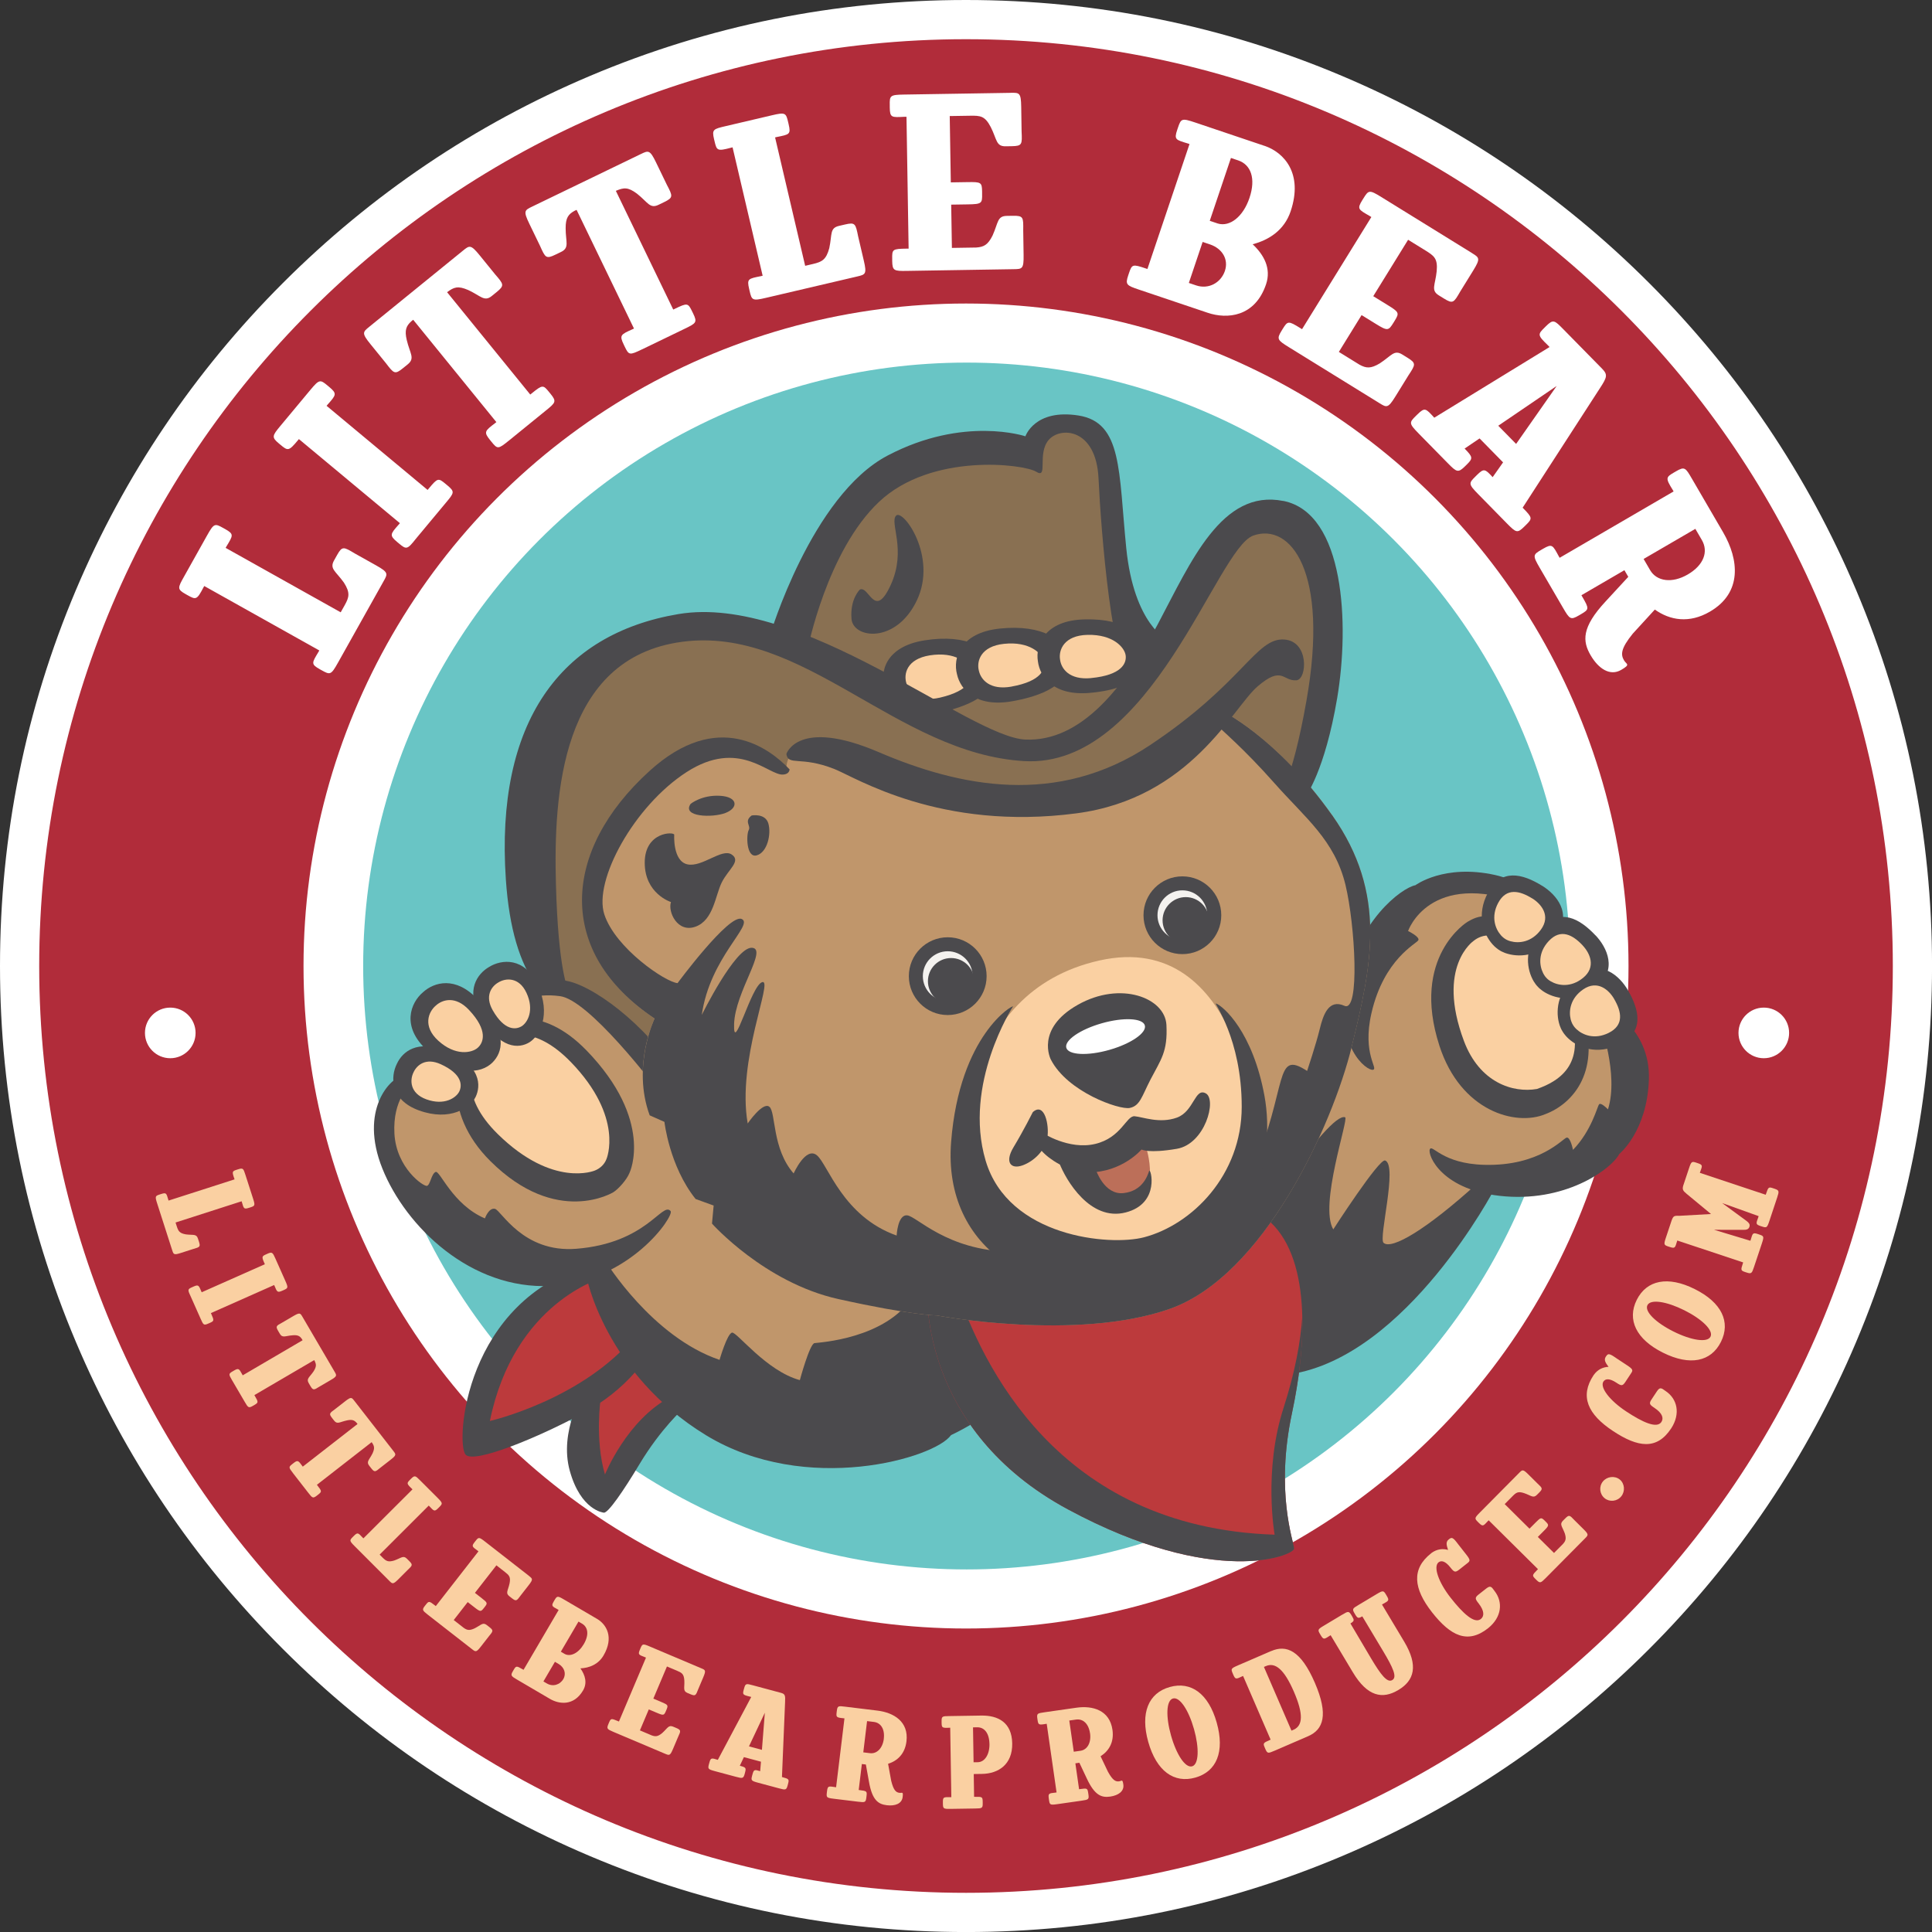 <?xml version="1.0" encoding="UTF-8"?> <svg xmlns="http://www.w3.org/2000/svg" id="Layer_2" viewBox="0 0 607.63 607.63"><rect x="0" y="0" width="607.63" height="607.63" fill="#333333" stroke="none"/><defs><style>.cls-1{fill:#897052;}.cls-2{fill:#4b4a4d;}.cls-3{fill:#fad0a2;}.cls-4{fill:#fff;}.cls-5{fill:#f4f2ef;}.cls-6{fill:#69c5c5;}.cls-7{fill:#bc6f59;}.cls-8{fill:#bc3a3c;}.cls-9{fill:#b12c3a;}.cls-10{fill:#c0966b;}</style></defs><g id="DESIGN_copy"><path class="cls-9" d="M303.82,601.47c-79.51,0-154.25-30.96-210.47-87.18C37.13,458.07,6.16,383.32,6.16,303.82s30.96-154.25,87.18-210.47C149.56,37.13,224.31,6.16,303.82,6.16s154.25,30.96,210.47,87.18c56.22,56.22,87.18,130.97,87.18,210.47s-30.96,154.25-87.18,210.47c-56.22,56.22-130.97,87.18-210.47,87.18Z"></path><path class="cls-4" d="M303.82,12.33c160.98,0,291.49,130.5,291.49,291.49s-130.5,291.49-291.49,291.49S12.33,464.8,12.33,303.82,142.83,12.33,303.82,12.33M303.82,0c-41.01,0-80.8,8.03-118.26,23.88-36.18,15.3-68.67,37.21-96.57,65.11-27.9,27.9-49.8,60.39-65.11,96.57C8.03,223.02,0,262.81,0,303.82s8.03,80.8,23.88,118.26c15.3,36.18,37.21,68.67,65.11,96.57,27.9,27.9,60.39,49.8,96.57,65.11,37.46,15.85,77.25,23.88,118.26,23.88s80.8-8.03,118.26-23.88c36.18-15.3,68.67-37.21,96.57-65.11,27.9-27.9,49.8-60.39,65.11-96.57,15.85-37.46,23.88-77.25,23.88-118.26s-8.03-80.8-23.88-118.26c-15.3-36.18-37.21-68.67-65.11-96.57-27.9-27.9-60.39-49.8-96.57-65.11C384.62,8.03,344.83,0,303.82,0h0Z"></path><circle class="cls-4" cx="303.82" cy="303.82" r="208.36"></circle><path class="cls-3" d="M52.99,377.6l20.78-6.68-.08-.25c-.78-2.21-.67-2.32.86-2.81l.32-.1c1.59-.51,1.67-.26,2.33,1.78l2.38,7.39c.72,2.23.61,2.33-.92,2.83l-.32.1c-1.66.53-1.68.26-2.27-1.8l-.08-.25-20.78,6.68.41,1.27c.47,1.47.89,2.11,2.83,2.46,2.35.3,3.31-.22,3.8,1.31l.31.95c.53,1.66.28,1.74-1.78,2.33l-3.89,1.25c-2.23.72-2.31.46-2.74-.88l-4.73-14.72c-.72-2.23-.61-2.34.92-2.83l.32-.1c1.66-.53,1.67-.26,2.27,1.8l.08.25Z"></path><path class="cls-3" d="M63.41,406.44l19.89-8.83-.11-.25c-.95-2.14-.86-2.26.61-2.91l.31-.14c1.47-.65,1.64-.43,2.51,1.52l3.13,7.04c.95,2.14.86,2.26-.61,2.91l-.3.13c-1.59.71-1.7.46-2.51-1.52l-.11-.24-19.89,8.83.11.25c.95,2.14.92,2.23-.55,2.88l-.3.13c-1.53.68-1.61.5-2.51-1.52l-3.13-7.04c-1.01-2.12-.92-2.23.55-2.88l.31-.14c1.59-.71,1.7-.46,2.51,1.52l.11.25Z"></path><path class="cls-3" d="M73.03,434.18c-1.18-2.02-1.16-2.12.23-2.93l.29-.17c1.5-.88,1.64-.65,2.66,1.24l.13.23,18.83-11.03-.2-.35c-.63-.95-1.26-1.36-2.96-1.21-2.3.18-3.18.93-3.99-.46l-.51-.87c-.88-1.5-.65-1.64,1.24-2.66l3.52-2.06c2.02-1.18,2.16-.95,2.87.26l10.08,17.22c.71,1.21.85,1.44-1.18,2.63l-3.52,2.06c-1.81,1.14-2.05,1.27-2.93-.23l-.51-.87c-.81-1.39.27-1.79,1.56-3.7,1-1.6.84-2.28.19-3.52l-18.83,11.02.14.23c1.18,2.02,1.16,2.11-.23,2.93l-.29.17c-1.44.85-1.58.61-2.66-1.23l-3.92-6.7Z"></path><path class="cls-3" d="M92.17,463.33c-1.44-1.85-1.43-1.94-.16-2.93l.26-.21c1.37-1.07,1.54-.86,2.8.87l.16.21,17.22-13.41-.25-.32c-.75-.86-1.43-1.18-3.1-.81-2.25.48-3.03,1.34-4.01.07l-.62-.79c-1.07-1.37-.86-1.54.88-2.8l3.22-2.51c1.85-1.44,2.01-1.23,2.88-.12l12.25,15.74c.86,1.11,1.03,1.32-.82,2.76l-3.22,2.51c-1.65,1.37-1.86,1.53-2.93.16l-.62-.79c-.99-1.27.04-1.81,1.06-3.87.78-1.72.53-2.37-.28-3.52l-17.22,13.41.16.21c1.44,1.85,1.43,1.94.16,2.93l-.26.21c-1.32,1.03-1.48.82-2.8-.87l-4.77-6.13Z"></path><path class="cls-3" d="M114.29,483.83l15.44-15.42-.19-.19c-1.7-1.61-1.66-1.75-.52-2.89l.24-.24c1.19-1.18,1.37-.99,2.89.52l5.49,5.49c1.65,1.66,1.61,1.8.47,2.94l-.24.24c-1.23,1.23-1.37.99-2.84-.57l-.19-.19-15.44,15.42.95.95c1.09,1.09,1.75,1.47,3.64.9,2.23-.8,2.84-1.7,3.98-.57l.71.71c1.23,1.23,1.04,1.42-.52,2.89l-2.89,2.89c-1.66,1.65-1.85,1.46-2.84.47l-10.93-10.94c-1.65-1.66-1.61-1.8-.47-2.93l.24-.24c1.23-1.23,1.37-.99,2.84.57l.19.19Z"></path><path class="cls-3" d="M166.4,495.67c1.11.87,1.32,1.03-.12,2.88l-2.51,3.22c-1.27,1.73-1.43,1.94-2.8.87l-.79-.62c-1.27-.99-.41-1.76.08-4.02.41-2.06-.13-2.56-1.5-3.63l-2.64-2.06-6.75,8.66,2.16,1.69c1.8,1.4,1.86,1.54.92,2.75l-.21.26c-.99,1.27-1.12,1.33-2.97-.11l-2.17-1.69-4.4,5.65,3.17,2.47c1.05.73,1.78.88,3.36.16,2.11-1.07,2.61-2.04,3.88-1.05l.79.62c1.37,1.07,1.21,1.28-.16,2.93l-2.51,3.22c-1.44,1.85-1.65,1.68-2.76.82l-13.94-10.87c-1.69-1.32-1.86-1.54-.87-2.8l.21-.26c.99-1.27,1.08-1.28,2.93.16l.26.21,13.42-17.22-.26-.21c-1.73-1.27-1.98-1.38-.91-2.75l.21-.26c.99-1.27,1.12-1.33,2.97.11l13.94,10.87Z"></path><path class="cls-3" d="M187.79,509.16c2.95,1.73,5.38,5.79,2.02,11.51-1.66,2.83-4.46,3.9-7.26,4.05,1.48,2.11,2.22,4.56.83,6.93-2.91,4.97-7.53,4.36-10.41,2.67l-10.4-6.1c-1.85-1.09-2.05-1.28-1.24-2.66l.17-.29c.81-1.39.91-1.41,2.93-.23l.23.13,11.04-18.83-.23-.13c-1.88-1.03-2.15-1.1-1.27-2.61l.17-.29c.81-1.39.94-1.47,2.96-.28l10.46,6.13ZM177.17,528.08c.98-1.68.36-3.67-1.54-4.79l-1.1-.64-3.62,6.18,1.1.64c1.85,1.09,4.08.45,5.17-1.4ZM183.6,517.1c1.73-2.95,1.35-5.34-.56-6.46l-1.1-.64-5.55,9.47,1.21.71c1.82.99,4.34-.25,6-3.08Z"></path><path class="cls-3" d="M220.56,524.69c1.29.55,1.54.65.63,2.81l-1.59,3.76c-.77,2-.88,2.25-2.48,1.57l-.93-.39c-1.48-.63-.85-1.6-.96-3.9-.13-2.09-.78-2.44-2.39-3.12l-3.08-1.3-4.28,10.11,2.53,1.07c2.1.89,2.19,1,1.6,2.42l-.13.31c-.63,1.48-.74,1.58-2.9.66l-2.53-1.07-2.79,6.6,3.7,1.57c1.2.43,1.95.39,3.29-.72,1.76-1.58,1.99-2.64,3.47-2.02l.93.39c1.6.68,1.5.93.6,2.87l-1.59,3.76c-.92,2.16-1.16,2.05-2.46,1.51l-16.28-6.89c-1.97-.84-2.19-1-1.57-2.48l.13-.31c.62-1.48.71-1.52,2.87-.6l.31.13,8.51-20.1-.31-.13c-2-.77-2.27-.81-1.59-2.42l.13-.31c.62-1.48.74-1.58,2.9-.66l16.28,6.89Z"></path><path class="cls-3" d="M245.93,558.89c2.26.61,2.31.69,1.89,2.24l-.08.32c-.42,1.55-.63,1.57-2.76.99l-6.53-1.75c-2.26-.61-2.29-.76-1.88-2.31l.09-.32c.42-1.55.63-1.56,2.42-1.01l.25-2.98-5.37-1.44-1.28,2.71c1.94.52,2.03.69,1.63,2.17l-.08.32c-.42,1.55-.69,1.55-2.76.99l-6.6-1.77c-2.26-.61-2.29-.76-1.88-2.3l.09-.32c.45-1.68.69-1.55,2.68-.94l10.51-19.78-.45-.12c-2.28-.54-2.31-.69-1.89-2.24l.09-.32c.43-1.62.69-1.55,2.76-.99l8.79,2.36c1.36.37,1.45.8,1.34,2.99l-.98,23.52ZM235.56,549.25l4.07,1.09.92-11.68-4.99,10.59Z"></path><path class="cls-3" d="M262.96,562.1l2.63-21.66-.26-.03c-2.33-.22-2.38-.36-2.19-1.95l.04-.33c.2-1.66.47-1.63,2.6-1.37l10.17,1.24c5.18.63,9.89,3.49,9.14,9.68-.48,3.92-2.84,6.13-5.78,7.05l.97,5.31c.76,3.13,1.57,3.7,2.63,3.82.8.1,1.21-.53.98,1.33-.26,2.13-2.44,2.87-4.96,2.57-2.66-.32-4.61-1.5-5.64-7.43l-.97-5.38-1.26-.15-.99,8.17.26.03c2.32.28,2.38.36,2.19,1.95l-.04.33c-.2,1.6-.4,1.64-2.6,1.37l-7.64-.93c-2.32-.28-2.37-.42-2.18-2.02l.04-.33c.21-1.73.47-1.63,2.59-1.3l.26.03ZM277.96,546.86c.37-3.06-.94-5.04-3.13-5.3l-2.13-.26-1.19,9.83,2.13.26c2.12.26,3.96-1.54,4.33-4.53Z"></path><path class="cls-3" d="M299.2,565.22l-.35-21.83h-.27c-2.34.11-2.41-.02-2.44-1.63v-.33c-.03-1.67.24-1.68,2.38-1.71l10.11-.16c5.22-.08,9.61,2.12,9.72,8.75.11,6.63-4.33,9.51-9.49,9.6l-2.61.04.11,7.17h.27c2.34-.04,2.41.02,2.44,1.63v.33c.03,1.61-.17,1.68-2.38,1.71l-7.7.12c-2.34.04-2.41-.09-2.44-1.7v-.33c-.03-1.74.24-1.68,2.38-1.65h.27ZM311.19,548.48c-.06-3.41-1.62-5.26-3.83-5.23l-1.34.02.18,10.98,1.34-.02c2.14-.04,3.71-2.41,3.66-5.75Z"></path><path class="cls-3" d="M332.3,563.74l-3.1-21.6-.26.04c-2.31.4-2.4.27-2.63-1.31l-.05-.33c-.24-1.65.03-1.69,2.15-2l10.13-1.45c5.17-.74,10.46.8,11.34,6.96.56,3.91-1.14,6.65-3.74,8.31l2.32,4.87c1.55,2.82,2.48,3.16,3.54,3.01.8-.11,1.03-.82,1.3,1.03.3,2.12-1.61,3.41-4.12,3.77-2.65.38-4.84-.25-7.38-5.7l-2.33-4.94-1.26.18,1.17,8.15.26-.04c2.32-.33,2.39-.27,2.62,1.31l.05.33c.23,1.59.04,1.68-2.15,2l-7.62,1.09c-2.32.33-2.4.21-2.63-1.38l-.05-.33c-.25-1.72.03-1.69,2.16-1.93l.26-.04ZM342.82,545.13c-.44-3.05-2.22-4.62-4.4-4.31l-2.12.3,1.41,9.81,2.12-.3c2.12-.3,3.42-2.52,3-5.5Z"></path><path class="cls-3" d="M382.67,541.79c2.58,9.15-.04,15.39-6.74,17.28-6.71,1.89-12.2-2.06-14.79-11.21-2.56-9.09.04-15.39,6.75-17.28,6.71-1.89,12.22,2.12,14.78,11.21ZM375.52,543.81c-1.69-5.99-4.49-10.22-6.61-9.62-2.13.6-2.3,5.66-.61,11.65,1.69,6,4.5,10.28,6.63,9.68,2.12-.6,2.28-5.72.59-11.72Z"></path><path class="cls-3" d="M399.81,519.27c4.79-2.07,9.31-.23,13.72,9.97,4.38,10.14,2.66,14.75-2.13,16.82l-10.57,4.57c-2.03.88-2.24.89-2.88-.58l-.13-.31c-.64-1.47-.6-1.56,1.55-2.49l.25-.11-8.66-20.03-.25.1c-1.94.91-2.16,1.08-2.85-.52l-.13-.31c-.64-1.48-.63-1.62,1.52-2.56l10.57-4.57ZM397.52,524.27l8.66,20.03.74-.32c2.8-1.28,3.09-4.84.03-11.9-3.11-7.19-5.93-9.33-8.82-8.08l-.61.26Z"></path><path class="cls-3" d="M422.14,507.84c1.84-1.1,2.07-1.24,2.93.2l.17.29c.72,1.21.74,1.51-.52,2.26,1.58,2.64,5.92,10.03,6.58,11.13,2.92,4.88,4.96,7.64,6.57,6.68l.06-.04c1.55-.93.08-4.03-2.84-8.92l-6.64-11.09c-1.26.76-1.52.59-2.24-.61l-.17-.29c-.86-1.44-.63-1.57,1.21-2.67l5.75-3.44c2.01-1.2,2.14-1.12,2.96.25l.17.29c.89,1.49.63,1.58-1.25,2.62l-.23.14,6.98,11.66c4.57,7.64,3.12,12.26-1.82,15.21l-.06.03c-4.94,2.96-9.69,2.06-14.27-5.59l-6.98-11.66-.23.14c-1.8,1.16-2,1.35-2.89-.14l-.17-.29c-.82-1.38-.84-1.53,1.18-2.73l5.74-3.44Z"></path><path class="cls-3" d="M450.16,488.46c1.78-1.31,3.61-1.47,5.27-.99-.49-1.49-.79-2.53.21-3.31l.1-.08c.9-.7,1.26-.56,2.9,1.64l2.52,3.21c1.32,1.68,1.24,2.01.39,2.67l-2.63,2.07c-1.26.99-1.61.76-2.73-.66-1.65-2.11-2.92-2.3-3.76-1.64l-.05.04c-1.61,1.43.06,6.25,3.86,11.1,3.8,4.84,7.4,8.24,9.44,6.72l.05-.04c1.11-.87,1.16-2.53-.69-4.9-1.12-1.42-1.26-1.82,0-2.81l2.37-1.86c1.37-1.08,1.69-.56,2.63.75,2.73,3.48,2.29,8.24-1.98,11.68l-.1.08c-6.37,5-11.73,2.4-17.56-5.03-5.87-7.48-6.55-13.66-.29-18.58l.05-.04Z"></path><path class="cls-3" d="M477.8,463.22c.99-1,1.18-1.19,2.84.46l2.9,2.88c1.57,1.46,1.76,1.65.53,2.89l-.71.71c-1.13,1.14-1.8.2-3.98-.55-1.99-.66-2.56-.18-3.78,1.06l-2.36,2.38,7.8,7.73,1.94-1.95c1.6-1.61,1.74-1.66,2.84-.58l.24.24c1.14,1.13,1.19,1.27-.46,2.94l-1.94,1.95,5.09,5.04,2.83-2.85c.85-.95,1.08-1.66.56-3.31-.82-2.22-1.72-2.83-.59-3.98l.71-.71c1.23-1.24,1.42-1.05,2.89.51l2.9,2.88c1.67,1.65,1.48,1.84.49,2.84l-12.45,12.56c-1.51,1.52-1.75,1.66-2.89.53l-.24-.24c-1.14-1.13-1.14-1.23.51-2.89l.24-.24-15.51-15.37-.24.24c-1.46,1.57-1.6,1.8-2.84.58l-.24-.24c-1.14-1.13-1.19-1.27.46-2.94l12.45-12.56Z"></path><path class="cls-3" d="M509.9,470.61c-1.3,1.61-3.66,1.86-5.22.6-1.61-1.3-1.86-3.66-.56-5.27,1.26-1.56,3.7-1.92,5.32-.61,1.56,1.27,1.73,3.72.46,5.28Z"></path><path class="cls-3" d="M501.21,432.48c1.27-1.8,2.96-2.53,4.69-2.6-.93-1.26-1.55-2.15-.85-3.21l.08-.11c.63-.95,1.02-.93,3.27.64l3.41,2.25c1.78,1.18,1.8,1.52,1.21,2.41l-1.84,2.79c-.89,1.34-1.3,1.23-2.8.23-2.23-1.47-3.49-1.27-4.09-.37l-.04.06c-1.07,1.86,2.03,5.91,7.16,9.31,5.14,3.4,9.62,5.48,11.08,3.39l.04-.06c.77-1.17.31-2.77-2.21-4.43-1.51-1-1.77-1.33-.88-2.67l1.66-2.51c.96-1.45,1.43-1.07,2.73-.12,3.68,2.44,4.78,7.09,1.81,11.71l-.08.11c-4.47,6.76-10.38,5.98-18.25.77-7.93-5.24-10.53-10.9-6.13-17.54l.04-.06Z"></path><path class="cls-3" d="M533,405.42c8.51,4.24,11.36,10.38,8.25,16.61-3.11,6.23-9.72,7.64-18.23,3.4-8.45-4.21-11.36-10.38-8.25-16.61,3.11-6.23,9.78-7.62,18.23-3.4ZM529.69,412.07c-5.57-2.78-10.57-3.55-11.56-1.58-.98,1.98,2.64,5.51,8.22,8.29,5.57,2.78,10.63,3.58,11.62,1.61.99-1.98-2.7-5.54-8.27-8.32Z"></path><path class="cls-3" d="M553.1,382.48l-11.48-4.11,7.43,5.44c1.25.91,1.38,1.38,1.12,2.14-.27.61-.72.89-2.12.85l-8.96-.02,11.42,3.45.11-.32c.61-2.06.63-2.33,2.29-1.78l.32.11c1.53.51,1.63.61.89,2.84l-2.46,7.37c-.68,2.03-.82,2.27-2.35,1.76l-.32-.1c-1.52-.51-1.57-.59-.83-2.82l.08-.25-20.72-6.89-.08.25c-.61,2.05-.63,2.33-2.29,1.78l-.32-.1c-1.53-.51-1.63-.61-.89-2.84l1.8-5.4c.53-1.38.72-1.53,2.39-1.46l10-.56-7.69-6.37c-1.16-.95-1.38-1.38-1.06-2.54l1.82-5.46c.74-2.22.89-2.25,2.42-1.74l.32.11c1.65.55,1.5.78.76,2.8l-.08.25,20.72,6.89.08-.25c.74-2.22.82-2.27,2.35-1.76l.32.11c1.52.51,1.5.78.83,2.81l-2.43,7.31c-.74,2.22-.89,2.24-2.41,1.74l-.32-.1c-1.65-.55-1.5-.78-.76-2.8l.1-.32Z"></path><path class="cls-4" d="M100.43,204.58l-36.19-20.27-.25.44c-2.07,3.95-2.35,3.93-5.01,2.44l-.55-.31c-2.78-1.55-2.53-2-.54-5.55l7.21-12.88c2.18-3.89,2.46-3.87,5.12-2.38l.56.31c2.89,1.62,2.53,2,.43,5.49l-.25.44,36.19,20.27,1.25-2.22c1.43-2.55,1.78-3.96-.24-7.13-2.62-3.65-4.58-4.32-3.09-6.98l.93-1.66c1.61-2.89,2.06-2.64,5.55-.54l6.77,3.79c3.88,2.18,3.64,2.62,2.33,4.95l-14.36,25.64c-2.18,3.89-2.46,3.87-5.12,2.38l-.56-.31c-2.89-1.62-2.53-2-.43-5.49l.25-.44Z"></path><path class="cls-4" d="M125.79,164.56l-31.78-26.46-.33.39c-2.85,3.42-3.13,3.36-5.47,1.4l-.49-.41c-2.35-1.95-2.12-2.43.49-5.56l9.36-11.24c2.85-3.42,3.13-3.36,5.47-1.4l.49.41c2.54,2.12,2.21,2.51-.49,5.55l-.33.39,31.78,26.46.32-.39c2.85-3.42,3.03-3.44,5.37-1.48l.49.41c2.45,2.04,2.2,2.33-.49,5.55l-9.36,11.24c-2.75,3.5-3.03,3.44-5.38,1.48l-.49-.41c-2.54-2.12-2.22-2.51.49-5.55l.33-.39Z"></path><path class="cls-4" d="M160.12,138.51c-3.46,2.81-3.64,2.79-5.56.42l-.4-.49c-2.09-2.57-1.69-2.89,1.55-5.36l.4-.32-26.16-32.19-.59.48c-1.6,1.46-2.18,2.76-1.43,5.91,1.01,4.26,2.67,5.7.3,7.63l-1.48,1.2c-2.57,2.09-2.89,1.69-5.36-1.55l-4.89-6.02c-2.81-3.46-2.41-3.78-.34-5.46l29.42-23.91c2.08-1.69,2.47-2.01,5.28,1.45l4.89,6.02c2.67,3.08,2.99,3.47.42,5.56l-1.48,1.2c-2.37,1.93-3.44,0-7.41-1.85-3.29-1.43-4.52-.92-6.67.67l26.16,32.19.4-.32c3.46-2.81,3.64-2.79,5.56-.42l.4.49c2.01,2.47,1.61,2.79-1.55,5.36l-11.45,9.31Z"></path><path class="cls-4" d="M201.97,109.85c-4.01,1.94-4.18,1.88-5.51-.87l-.27-.57c-1.44-2.98-.98-3.2,2.74-4.86l.46-.22-18.05-37.33-.69.33c-1.89,1.06-2.76,2.18-2.75,5.43,0,4.38,1.28,6.16-1.47,7.49l-1.72.83c-2.98,1.44-3.2.98-4.86-2.74l-3.38-6.99c-1.94-4.01-1.48-4.23.93-5.39l34.13-16.5c2.4-1.16,2.86-1.38,4.8,2.62l3.38,6.99c1.89,3.61,2.11,4.07-.87,5.51l-1.72.83c-2.75,1.33-3.35-.78-6.78-3.5-2.87-2.14-4.18-1.93-6.65-.89l18.05,37.34.46-.22c4.01-1.94,4.18-1.88,5.51.87l.28.57c1.39,2.86.93,3.08-2.74,4.86l-13.28,6.42Z"></path><path class="cls-4" d="M239.86,86.72l-9.46-40.38-.49.12c-4.31,1.14-4.49.92-5.18-2.05l-.15-.62c-.73-3.1-.23-3.21,3.73-4.14l14.37-3.37c4.33-1.02,4.51-.8,5.21,2.18l.14.62c.76,3.22.23,3.21-3.76,4.02l-.5.12,9.46,40.38,2.48-.58c2.85-.67,4.13-1.36,5.11-4.99.93-4.4.09-6.29,3.07-6.99l1.86-.43c3.22-.76,3.34-.26,4.14,3.73l1.77,7.56c1.02,4.33.52,4.45-2.08,5.06l-28.62,6.7c-4.33,1.02-4.52.8-5.21-2.18l-.14-.62c-.76-3.22-.23-3.21,3.76-4.02l.49-.12Z"></path><path class="cls-4" d="M317.93,29.19c2.67-.04,3.18-.05,3.25,4.4l.12,7.76c.19,4.07.2,4.58-3.11,4.63l-1.91.03c-3.05.05-2.7-2.12-4.67-6.03-1.84-3.53-3.24-3.64-6.55-3.58l-6.36.1.34,20.86,5.21-.08c4.33-.07,4.58.05,4.63,2.98v.64c.06,3.05-.06,3.31-4.51,3.38l-5.21.08.22,13.61,7.63-.12c2.42-.17,3.68-.82,5.16-3.77,1.84-4.1,1.43-6.13,4.48-6.18l1.91-.03c3.31-.05,3.31.45,3.25,4.53l.12,7.76c.07,4.45-.44,4.46-3.11,4.5l-33.58.54c-4.07.07-4.58-.05-4.63-3.11v-.64c-.06-3.05.07-3.18,4.52-3.25h.64s-.67-41.47-.67-41.47h-.63c-4.07.2-4.58.34-4.63-2.97v-.64c-.06-3.05.07-3.31,4.51-3.38l33.58-.54Z"></path><path class="cls-4" d="M397.69,45.86c6.15,2.07,12.24,8.69,8.22,20.62-1.99,5.91-6.79,8.99-11.94,10.34,3.57,3.35,5.89,7.62,4.22,12.57-3.49,10.37-12.31,11.02-18.33,8.99l-21.7-7.31c-3.86-1.3-4.3-1.58-3.32-4.48l.2-.6c.97-2.89,1.14-2.97,5.35-1.55l.48.16,13.24-39.3-.48-.16c-3.9-1.18-4.42-1.22-3.37-4.35l.2-.6c.98-2.89,1.18-3.09,5.4-1.67l21.82,7.35ZM385.25,85.16c1.18-3.5-.74-6.96-4.72-8.3l-2.29-.77-4.34,12.9,2.29.77c3.86,1.3,7.76-.74,9.07-4.6ZM392.97,62.25c2.07-6.15.43-10.46-3.54-11.8l-2.29-.77-6.66,19.77,2.53.85c3.78,1.14,7.97-2.15,9.96-8.05Z"></path><path class="cls-4" d="M462.98,79.62c2.27,1.4,2.7,1.67.36,5.46l-4.08,6.6c-2.03,3.53-2.3,3.96-5.11,2.22l-1.62-1c-2.6-1.6-1.13-3.24-.68-7.6.36-3.97-.76-4.81-3.58-6.55l-5.41-3.34-10.96,17.74,4.44,2.74c3.68,2.27,3.83,2.52,2.29,5l-.33.54c-1.61,2.6-1.85,2.75-5.63.41l-4.44-2.74-7.15,11.58,6.49,4.01c2.12,1.16,3.54,1.29,6.37-.4,3.76-2.46,4.51-4.39,7.1-2.79l1.62,1c2.81,1.74,2.54,2.17.3,5.57l-4.08,6.6c-2.34,3.79-2.77,3.52-5.04,2.12l-28.56-17.65c-3.46-2.14-3.83-2.52-2.22-5.11l.33-.54c1.61-2.6,1.78-2.64,5.57-.3l.54.34,21.8-35.27-.54-.34c-3.53-2.03-4.03-2.19-2.29-5l.34-.54c1.61-2.6,1.85-2.75,5.63-.41l28.56,17.65Z"></path><path class="cls-4" d="M478.9,159.69c3.12,3.18,3.12,3.36.94,5.5l-.45.44c-2.18,2.14-2.54,1.95-5.48-1.04l-9-9.17c-3.12-3.18-3.02-3.45-.85-5.58l.45-.45c2.18-2.14,2.54-1.95,4.94.68l3.28-4.65-7.39-7.53-4.71,3.19c2.67,2.72,2.67,3.08.58,5.13l-.45.44c-2.18,2.14-2.63,1.87-5.48-1.04l-9.09-9.26c-3.12-3.18-3.02-3.45-.85-5.58l.45-.44c2.36-2.32,2.63-1.87,5.3,1.04l36.27-22.23-.62-.63c-3.21-3.09-3.12-3.36-.94-5.5l.45-.45c2.27-2.23,2.63-1.86,5.48,1.04l12.12,12.34c1.87,1.91,1.59,2.71-.69,6.2l-24.28,37.54ZM471.22,133.9l5.61,5.72,12.76-18.23-18.38,12.51Z"></path><path class="cls-4" d="M490.52,175.43l35.84-20.87-.25-.44c-2.35-3.78-2.2-4.02.44-5.56l.55-.32c2.75-1.6,3-1.16,5.05,2.36l9.79,16.82c4.99,8.58,6.06,19-4.17,24.95-6.48,3.78-12.54,2.74-17.31-.66l-6.93,7.57c-3.86,4.75-3.8,6.63-2.77,8.39.77,1.32,2.19,1.23-.89,3.02-3.52,2.05-7.15-.4-9.59-4.58-2.56-4.4-3-8.7,4.79-17.06l7.04-7.63-1.22-2.09-13.52,7.87.25.44c2.24,3.85,2.19,4.02-.44,5.56l-.55.32c-2.64,1.54-2.94,1.27-5.05-2.36l-7.36-12.64c-2.24-3.85-2.08-4.08.56-5.62l.55-.32c2.86-1.66,3-1.16,4.94,2.42l.25.44ZM530.81,180.68c5.06-2.95,6.55-7.2,4.44-10.83l-2.05-3.52-16.27,9.47,2.05,3.52c2.05,3.52,6.88,4.24,11.83,1.36Z"></path><circle class="cls-4" cx="554.73" cy="324.86" r="7.96"></circle><circle class="cls-4" cx="53.55" cy="324.86" r="7.96"></circle><circle class="cls-6" cx="304" cy="303.82" r="189.78"></circle><path class="cls-1" d="M244.77,213.38c.13-.54,8.43-34,20.88-50.59,12.45-16.6,40.96-28.78,57.82-20.34,0,0,3.08-11.38,14.72-8.97,11.64,2.41,11.24,16.06,12.45,36.94,1.2,20.88,15.39,46.98,15.39,46.98,0,0-10.84,27.44-41.89,27.17-31.05-.27-79.37-31.19-79.37-31.19Z"></path><path class="cls-2" d="M253.99,204.28s6.05-30.99,22.51-46.48c16.46-15.49,45.51-11.86,49.39-9.44,3.87,2.42.24-5.57,3.87-9.93,3.63-4.36,15.01-3.87,15.74,12.1.73,15.98,4.36,62.22,10.89,63.19l10.89-12.35s-10.65-4.84-13.07-29.05c-2.42-24.21-1.21-39.46-15.01-41.64-13.8-2.18-16.7,6.54-16.7,6.54,0,0-19.37-6.54-43.33,6.05-23.97,12.59-37.04,56.65-37.04,56.65l11.86,4.36Z"></path><path class="cls-1" d="M173.76,319.45s-14.16-30.41-4.19-81.8c9.96-51.39,59.79-45.77,84.43-33.37,24.64,12.4,61.87,37.57,79.69,30.23,17.83-7.34,33.03-35.13,46.67-55.06,13.63-19.93,30.94-25.17,36.18,0,5.24,25.17-7.87,78.13-18.35,86-10.49,7.87-192.44,115.88-224.43,54.01Z"></path><path class="cls-8" d="M190.49,396.71s-39.89,13.06-40.98,54.96c0,0,37.09-3.91,62.45-39.12,0,0-4.54-19.79-21.47-15.84Z"></path><path class="cls-8" d="M201.98,414.87s-18.95,9.84-17.85,34.25c1.09,24.41,6.19,21.5,10.2,16.03,4.01-5.47,11.66-22.59,25.51-29.15,13.85-6.56-10.93-23.32-17.85-21.13Z"></path><path class="cls-2" d="M189.36,401.94s-27.67,7.61-35.29,44.97c0,0,29.29-6.69,45.89-26.98,16.6-20.29,12.91-20.76,12.91-20.76,0,0,6.46-1.61-.92,13.38-7.38,14.99-15.22,24.68-28.83,32.06-13.61,7.38-33.96,15.82-36.67,12.91-3.23-3.46-.46-48.89,39.9-59.96,0,0,5.3-.46,3,4.38Z"></path><path class="cls-2" d="M188.89,439.99s-1.84,12.91,1.38,23.75c0,0,6.92-17.3,20.76-24.45l3.92,3.69s-7.08,6.27-13.84,17.53c-4.84,8.07-10.03,15.75-11.3,15.22,0,0-7.15-.69-10.61-13.15-3.46-12.45,4.38-24.91,4.38-24.91,0,0,6-5.3,5.3,2.31Z"></path><path class="cls-10" d="M213.06,343.71s-23.88-29.37-32.23-32.47c-8.36-3.1-30.08,1.91-40.59,13.37-10.51,11.46-26.74,21.01-16.47,42.02,10.27,21.01,34.63,39.38,61.01,30.08,0,0,15.87,49.43,66.73,50.87,50.86,1.43,63.99-26.26,62.8-34.62-1.19-8.36-63.27-34.62-101.24-69.24Z"></path><path class="cls-2" d="M190.49,396.71s14.5,23.73,35.81,30.98c0,0,2.42-8.35,3.95-8.57s10.77,12.08,21.31,14.94c0,0,3.08-11.42,4.61-11.64,1.54-.22,22.41-1.32,30.98-14.72,8.57-13.4,27.68,33.39,27.68,33.39,0,0-25.49,24.83-65.25,14.94-39.77-9.89-60.2-44.6-64.81-59.32h5.71Z"></path><path class="cls-2" d="M187.79,399.2s30.2,67.36,109.39,45.4c0,0,6.76-.42,1.9,6.76-4.86,7.18-45.61,19.22-77.08,0-31.46-19.22-37.8-49.84-37.59-50.47s3.38-1.69,3.38-1.69Z"></path><path class="cls-2" d="M184.45,330.36c-13.95-14.42-27.42-10.99-34.34-4.66-7.62,6.47-11.34,24.06,4.08,39.44,20.92,20.85,38.74,9.81,38.74,9.81,1.43-.9,4.2-3.83,5.1-6.18,0,0,7.77-16.35-13.57-38.41Z"></path><path class="cls-3" d="M179.5,333.99c-11.07-11.44-20.67-9.81-26.16-4.79-6.05,5.13-9.09,15.4,3.24,27.5,17.38,17.06,30.49,11.45,30.49,11.45,1.43-.56,2.95-1.73,3.66-3.59,0,0,5.71-13.08-11.23-30.58Z"></path><path class="cls-2" d="M150.27,314.34c-6.97-7.45-13.72-5.48-17.25-2.26-3.88,3.29-6.9,10.76,1.28,18.22,8.89,8.11,16.88,7.66,20.66,3.79,2.85-2.92,5.34-9.03-4.7-19.75Z"></path><path class="cls-2" d="M129.02,341.33s-5.57,4.37-4.97,15.21c.6,10.84,9.19,16.72,10.24,16.42,1.05-.3,1.36-3.77,2.71-4.37,1.36-.6,5.27,10.24,15.51,14.61,0,0,1.2-3.46,3.16-3.01,1.96.45,8.76,13.89,25.58,12.56,22.19-1.76,27.02-14.94,29.66-11.86,1.24,1.45-12.77,22.35-37.77,23.55-25,1.2-45.49-18.53-52.87-36.9-7.38-18.38,2.41-28.77,6.78-29.37,4.37-.6,1.96,3.16,1.96,3.16Z"></path><path class="cls-2" d="M164.45,315.27s3.01-3.16,11.75-1.96c8.74,1.2,28.47,26.06,36,36.75,7.53,10.69,3.31,22.89,6.48,22.74,3.16-.15,4.22-15.82-4.07-31.78-8.28-15.97-26.21-30.12-35.7-32.38-9.49-2.26-16.42,3.92-16.42,3.92l1.96,2.71Z"></path><path class="cls-2" d="M150.88,319.2c-4.41-7.71-.82-12.91,2.94-15.08,3.91-2.45,11.17-3.16,15.25,5.58,4.44,9.49.57,16.21-2.59,18.13-3.17,1.92-9.24,2.48-15.59-8.62Z"></path><path class="cls-3" d="M154.98,317.77c-2.56-4.48-.47-7.5,1.72-8.76,2.28-1.43,6.5-1.84,8.87,3.23,2.57,5.51.32,9.41-1.52,10.53-1.84,1.12-5.38,1.44-9.07-5Z"></path><path class="cls-2" d="M139.6,330.27c-8.32-3.12-12.93.34-14.76,4.27-2.09,4.12-2.15,11.4,6.91,14.69,9.85,3.57,16.19-.88,17.82-4.2,1.63-3.33,2.16-10.21-9.98-14.76Z"></path><path class="cls-3" d="M138.65,334.72c-4.69-2.15-7.51.2-8.57,2.49-1.22,2.4-1.25,6.63,4.01,8.54,5.72,2.07,9.4-.52,10.35-2.45.95-1.94.96-5.49-5.79-8.58Z"></path><path class="cls-3" d="M147.51,317.64c-4.23-4.51-8.32-3.32-10.45-1.37-2.35,1.99-4.18,6.52.78,11.04,5.39,4.91,10.53,3.87,12.38,2.25,1.86-1.63,3.37-5.43-2.71-11.92Z"></path><path class="cls-10" d="M405.7,426.6s37.98-14.84,62.37-54.58c0,0,23.64,8.3,38.23-12.57,14.59-20.87-1.26-48.79-12.32-62.62-11.07-13.83-21.88-22.89-42.25-17.1-20.37,5.78-27.41,23.64-25.65,43.76,0,0-44.01,54.58-42.25,62.12,1.76,7.54,21.88,40.99,21.88,40.99Z"></path><path class="cls-2" d="M470.11,373.77s-27.6,52.85-64.31,58.43c0,0-17.39-33.18-15.89-37.71,1.5-4.53,28.12-45.1,33.15-43.09,1.19.48-8.27,27.71-3.73,35.25,0,0,14.42-22.38,16.31-21.67,4.02,1.51-2.13,24.44-.5,25.9,2.51,2.26,13.33-4.02,29.7-18.88,0,0,7.04-2.78,5.28,1.75Z"></path><path class="cls-2" d="M503.15,321.57s6.07,16.2,2.57,27.34c0,0-2.22-2.35-2.81-1.57s-2.34,8.24-8.19,14.3c0,0-.8-4.05-1.98-3.86-1.17.2-8.36,9.04-25.93,8.57-13.38-.36-16.34-6.63-17.12-4.88-.78,1.76,3.73,13.27,23.84,14.81,20.12,1.54,33.77-9.22,35.72-13.32,0,0,8.78-7.04,9.34-23.45.57-16.4-13.89-23.61-14.09-22.44s-1.36,4.49-1.36,4.49Z"></path><path class="cls-2" d="M484.29,284.03c-2.87-3.72-7.37-7.36-14.09-8.84-16.03-3.54-25.03,3.21-25.03,3.21-4.46.87-18.28,11.41-21.79,31.28-3.52,19.87,6.51,27.1,8.41,26.78,1.9-.32-3.44-4.75-.46-17.79,3.92-17.14,14.27-21.9,14.76-22.98.48-1.09-3.24-2.87-3.24-2.87,0,0,6.66-19.45,36.27-8.56l5.18-.22Z"></path><path class="cls-2" d="M497.43,317.69c6.53,18.97-2.63,29.42-11.42,32.72-9.22,3.86-26.59-.8-33.3-21.51-9.1-28.1,8.82-38.97,8.82-38.97,1.45-.87,3.62-1.99,6.12-1.72,0,0,19.8.46,29.78,29.48Z"></path><path class="cls-3" d="M493.39,318.64c5.73,15.39-2.29,21.17-10.01,23.85-7.54,1.31-18.04-1.97-22.96-15.09-8.81-23.5,3.06-31.5,3.06-31.5,1.27-1.04,3.18-1.88,5.37-1.67,0,0,15.76.86,24.52,24.41Z"></path><path class="cls-2" d="M501.82,294.21c-5.09-5.42-11.13-8.69-17.08-2.31-5.37,5.75-4.7,12.18-2.78,16,.03.06.06.11.09.17.11.21.22.41.33.6.04.06.08.12.12.18.13.21.27.41.41.6,0,0,0,.01.01.02.11.15.22.3.33.43.05.05.1.11.15.16.07.08.15.16.22.24.07.08.14.16.22.23.05.05.1.11.15.16.12.12.27.24.41.36,0,0,.01,0,.02.01.18.15.37.3.57.45.06.04.12.09.17.13.18.13.38.25.58.38.05.03.1.07.16.1,3.68,2.18,10.04,3.31,16.16-1.64,6.79-5.48,3.32-12.51-.21-16.27Z"></path><path class="cls-2" d="M485.06,278.62c-6.31-3.93-12.99-5.53-17.1,2.16-3.71,6.94-1.41,12.98,1.42,16.18.04.05.08.09.13.14.16.17.32.34.48.5.05.05.11.1.16.15.18.17.36.33.55.47,0,0,.01,0,.02.01.14.11.29.23.43.33.06.04.12.08.18.12.09.06.18.12.27.17.09.06.18.11.27.17.06.04.12.08.18.11.15.09.32.16.49.24,0,0,.01,0,.02,0,.21.1.43.2.66.29.07.03.13.05.2.08.21.08.43.15.66.21.06.02.12.04.18.05,4.11,1.16,10.55.62,15.19-5.73,5.15-7.05-.01-12.94-4.39-15.67Z"></path><path class="cls-3" d="M481.9,282.57c-3.94-2.46-8.12-3.45-10.71,1.4-2.34,4.37-.91,8.16.85,10.16.03.03.05.06.08.09.1.11.2.21.3.31.03.03.07.06.1.09.11.11.23.21.34.3,0,0,0,0,.01,0,.09.07.18.15.27.21.04.03.08.05.11.07.06.04.11.07.17.11.06.04.11.07.17.11.04.02.08.05.12.07.09.05.2.1.3.15,0,0,0,0,.01,0,.13.06.27.12.42.18.04.02.08.03.13.05.13.05.27.09.41.13.04.01.07.02.11.03,2.57.72,6.6.36,9.53-3.64,3.24-4.44.03-8.13-2.71-9.84Z"></path><path class="cls-2" d="M512,311.45c3.73,6.43,5.11,13.16-2.71,17.02-7.05,3.49-13.01.99-16.12-1.94-.05-.04-.09-.09-.13-.13-.17-.16-.33-.33-.48-.49-.05-.05-.1-.11-.14-.17-.16-.19-.32-.37-.46-.56,0,0,0-.01-.01-.02-.11-.15-.22-.3-.32-.44-.04-.06-.07-.13-.11-.19-.06-.09-.11-.18-.17-.28-.05-.09-.11-.18-.16-.28-.03-.06-.08-.13-.11-.19-.08-.15-.15-.32-.23-.49,0,0,0-.01,0-.02-.09-.21-.18-.44-.27-.67-.02-.07-.05-.14-.07-.2-.07-.21-.13-.44-.19-.66-.02-.06-.03-.12-.05-.18-1.03-4.15-.28-10.56,6.22-15,7.21-4.92,12.93.42,15.52,4.89Z"></path><path class="cls-3" d="M507.67,314.2c2.33,4.02,3.18,8.22-1.74,10.66-4.44,2.2-8.18.65-10.13-1.18-.03-.03-.06-.05-.08-.08-.11-.1-.21-.2-.3-.31-.03-.03-.06-.07-.09-.1-.1-.12-.2-.23-.29-.35,0,0,0,0,0-.01-.07-.09-.14-.18-.2-.28-.02-.04-.05-.08-.07-.12-.04-.06-.07-.12-.1-.17-.03-.06-.07-.11-.1-.17-.02-.04-.05-.08-.07-.12-.05-.1-.1-.2-.14-.31,0,0,0,0,0-.01-.06-.13-.11-.27-.17-.42-.02-.04-.03-.08-.05-.13-.04-.13-.08-.27-.12-.41,0-.04-.02-.07-.03-.11-.64-2.59-.15-6.61,3.94-9.41,4.54-3.1,8.13.23,9.74,3.02Z"></path><path class="cls-3" d="M497.8,297.37c-3.18-3.39-6.96-5.42-10.71-1.4-3.39,3.62-2.98,7.65-1.79,10.04.02.04.04.07.05.1.07.13.14.26.21.38.02.04.05.08.07.12.08.13.17.26.25.37,0,0,0,0,0,.01.07.09.14.19.21.27.03.03.06.07.09.1.04.05.09.1.14.15.05.05.09.1.14.15.03.03.06.07.09.1.08.08.17.15.25.23,0,0,0,0,0,0,.11.09.23.19.36.28.04.03.07.05.11.08.11.08.24.16.36.23.03.02.06.04.1.06,2.3,1.36,6.29,2.05,10.14-1.07,4.27-3.46,2.12-7.85-.09-10.2Z"></path><path class="cls-8" d="M291.67,406.85s-2.28,42.83,44.21,67.86c46.4,24.98,71.31,14.42,71.13,12.32-.2-2.38-5.96-17.88-.68-42.59,5.28-24.71,5.49-51.95-9.29-62.09,0,0-20.06,14.36-43.71,17.53-23.65,3.17-61.66,6.97-61.66,6.97Z"></path><path class="cls-2" d="M335.89,474.71c46.4,24.98,71.31,14.42,71.13,12.32-.2-2.38-5.96-17.88-.68-42.59,2.18-10.19,3.49-20.81,3.25-30.48-.53,8.01-2.27,17.58-5.94,28.96-6.34,19.66-2.77,39.75-2.77,39.75-68.88-2.26-92.16-54.73-99.83-76.78-5.73.6-9.37.96-9.37.96,0,0-2.28,42.83,44.21,67.86Z"></path><path class="cls-10" d="M247.31,243.22s-16.97-22.49-41.63.13c-27.72,25.44-30.78,56.34.18,76.98,0,0-7.22,14.96-1.55,30.44l4.64,2.06s1.55,13.93,9.8,24.25l5.68,2.06-.52,5.68s16.51,18.57,39.73,23.73c23.22,5.16,30.96,5.16,30.96,5.16,0,0,43.85,8.25,73.26-2.06,29.41-10.32,51.08-57.27,57.27-82.55,6.19-25.28,11.35-47.98-6.19-72.75-17.54-24.76-35.08-33.02-35.08-33.02,0,0-19.09,24.25-52.63,28.38-33.54,4.13-48.59-4.88-67.86-12.64,0,0-16.86-9.64-16.06,4.15Z"></path><path class="cls-2" d="M212.05,262.55s-.52,8.25,4.13,9.29c4.64,1.03,10.83-5.16,13.93-3.1,3.1,2.06-1.03,4.64-3.1,8.77-2.06,4.13-2.58,11.87-8.25,13.93-5.68,2.06-8.77-4.64-7.74-7.74,0,0-8.25-2.58-8.25-12.38s9.29-9.8,9.29-8.77Z"></path><path class="cls-2" d="M217.21,252.82s3.49-2.86,9.21-2.54c5.72.32,5.88,3.81,1.75,5.4-4.13,1.59-13.82,1.27-10.96-2.86Z"></path><path class="cls-2" d="M236.42,256.47s4.29-.79,5.24,2.54c.95,3.33-.32,9.05-3.65,10-3.33.95-3.33-6.51-2.54-7.94s-1.59-2.7.95-4.61Z"></path><path class="cls-2" d="M418.94,256.36c-17.54-24.77-35.08-33.02-35.08-33.02,0,0-.97,1.22-2.83,3.16,3.17,3.11,10.08,8.83,19.83,19.85,9.7,10.96,18.92,17.88,22.32,32.02,3,12.51,4.6,40.2-.33,37.97-4.92-2.22-6.67,2.7-7.78,7.3-1.11,4.61-3.97,13.18-3.97,13.18-10.48-6.83-5.88,4.61-17.15,31.44-11.27,26.84-56.53,25.88-76.38,25.41-19.85-.48-29.22-11.12-32.24-11.43-3.02-.32-3.33,6.35-3.33,6.35-16.99-6.03-21.6-22.39-25.09-25.25-3.49-2.86-7.3,5.72-7.3,5.72-6.83-7.78-5.56-19.21-7.62-20.96-2.06-1.75-6.83,5.24-6.83,5.24-3.49-19.85,8.1-45.26,4.61-44.46-3.49.79-9.21,23.34-8.89,13.18.32-10.16,10.8-23.82,5.56-23.98-5.24-.16-15.72,21.12-15.72,21.12,2.54-18.1,16.51-28.42,12.55-30.17-3.97-1.75-20.17,20.17-20.17,20.17-3.81-.32-19.53-10.96-23.03-21.6-3.49-10.64,9.37-34.14,25.88-44.78,16.51-10.64,25.73,1.11,30.33.79,1.38-.1,1.94-.75,2.06-1.62-6.36-6.72-22.59-19-44.01.44-27.86,25.28-29.41,57.27,1.55,77.91,0,0-7.22,14.96-1.55,30.44l4.64,2.06s1.55,13.93,9.8,24.25l5.68,2.06-.52,5.68s16.51,18.57,39.73,23.73c23.22,5.16,30.96,5.16,30.96,5.16,0,0,43.85,8.26,73.26-2.06,29.41-10.32,51.08-57.27,57.27-82.55,6.19-25.28,11.35-47.98-6.19-72.75Z"></path><circle class="cls-2" cx="298.07" cy="307.01" r="12.23"></circle><circle class="cls-5" cx="298.07" cy="307.01" r="7.83"></circle><circle class="cls-2" cx="299.13" cy="308.6" r="7.29"></circle><circle class="cls-2" cx="371.87" cy="287.85" r="12.23"></circle><circle class="cls-5" cx="371.87" cy="287.85" r="7.83"></circle><circle class="cls-2" cx="372.93" cy="289.44" r="7.29"></circle><path class="cls-3" d="M303.37,363.44s-2.41-51.28,42.37-61.35c44.77-10.07,50.09,53.67,50.09,59.5s-11.92,38.41-39.21,40.27c-27.29,1.85-50.87-12.19-53.25-38.41Z"></path><path class="cls-2" d="M318.58,316.56s-15.75,24.36-8.59,48.47c7.15,24.11,39.1,26.92,49.81,24.11,15.1-3.97,30.73-19.52,30.73-41.06s-8.92-32.79-8.11-32.49c2.36.87,11.55,8.91,15.26,29.04,3.71,20.13-3.71,50.6-37.62,58.55-33.91,7.95-63.58-10.07-60.93-43.98,2.65-33.91,19.71-43.39,19.45-42.64Z"></path><path class="cls-2" d="M330.49,333.22s-5.01-9.58,8.49-17.2c13.5-7.62,27.43-2.18,27.87,6.31s-1.74,10.89-5.01,17.2c-2.73,5.28-3.27,8.27-6.53,8.93s-19.59-5.01-24.82-15.24Z"></path><ellipse class="cls-4" cx="347.69" cy="326.04" rx="12.84" ry="4.35" transform="translate(-76 107.7) rotate(-15.9)"></ellipse><path class="cls-7" d="M359.45,358.04s5.01,11.1,0,18.72c-5.01,7.62-17.63-2.39-20.25-7.84-2.61-5.44,3.05-1.96,7.62-4.79,4.57-2.83,12.63-6.53,12.63-6.1Z"></path><path class="cls-2" d="M324.83,349.77s-2.83,5.66-6.1,11.1c-2.77,4.62-.87,6.97,2.83,5.66,3.7-1.31,7.18-4.79,7.84-8.71.65-3.92-.87-11.32-4.57-8.06Z"></path><path class="cls-2" d="M327.88,356.3s8.27,5.44,16.55,3.48c8.27-1.96,9.8-8.93,12.41-8.71,2.61.22,7.84,2.39,13.28.44,5.44-1.96,5.66-9.58,9.14-7.62,3.48,1.96-.22,15.89-9.14,17.42-8.93,1.52-11.1.22-11.1.22,0,0-6.1,7.18-16.55,7.18s-21.55-11.1-14.59-12.41Z"></path><path class="cls-2" d="M344.64,367.84s2.61,8.06,8.71,7.4c6.1-.65,7.62-5.66,8.06-6.97.44-1.31,3.7,10.23-7.4,13.06-11.1,2.83-18.72-10.01-20.9-15.67-2.18-5.66,11.54,2.18,11.54,2.18Z"></path><path class="cls-2" d="M247.33,237.11s3.63-11.44,29.02-.56c25.39,10.88,56.09,17.3,85.39-2.23,29.3-19.53,33.19-33.73,42.11-33.19,7.99.48,7.26,12.59,3.87,12.83-4.32.31-4.41-4.76-12.22,1.94-7.81,6.7-20.93,35.16-56.93,39.9-42.93,5.66-69.41-11.28-76.18-13.95-10.6-4.19-14.51-.84-15.07-4.74Z"></path><path class="cls-2" d="M270.46,185.4s-3.15,2.91-2.66,9.2c.48,6.29,14.04,7.99,20.58-5.81,6.54-13.8-4.36-28.81-6.54-26.63-2.18,2.18,3.39,10.65-1.69,21.79-5.08,11.14-6.78.24-9.68,1.45Z"></path><path class="cls-2" d="M296.18,223.99c-11.27,2.62-16.51-2.8-17.88-7.53-1.67-4.98.06-13.11,12.5-15.07,13.52-2.13,20.88,2.65,22.09,8.08.92,4.1-.49,10.76-16.71,14.52Z"></path><path class="cls-3" d="M295.62,219.41c-6.64,1.54-9.72-1.65-10.52-4.43-.98-2.93.03-7.72,7.36-8.87,7.96-1.25,12.1,2.36,12.85,4.72.75,2.36-.13,6.37-9.68,8.58Z"></path><path class="cls-2" d="M318.35,220.55c-11.42,2.02-16.29-3.67-17.36-8.46-1.34-5.06.91-13.09,13.45-14.4,13.63-1.42,20.66,3.74,21.52,9.23.65,4.14-1.18,10.72-17.61,13.63Z"></path><path class="cls-3" d="M318.09,215.95c-6.72,1.19-9.59-2.16-10.22-4.98-.79-2.98.53-7.71,7.91-8.48,8.02-.84,11.92,2.99,12.51,5.39.59,2.4-.54,6.35-10.21,8.06Z"></path><path class="cls-2" d="M342.96,217.9c-11.56,1.08-15.89-4.99-16.52-9.85-.88-5.16,2.09-12.97,14.71-13.25,13.7-.3,17.38,5.1,17.74,10.64.27,4.18.71,10.9-15.93,12.46Z"></path><path class="cls-2" d="M403.61,157.56c-19.37-3.87-29.05,19.13-39.46,38.73-10.41,19.61-23.97,37.04-41.64,36.31-17.67-.73-70.45-46-109.18-39.46-36.98,6.24-57.62,33.89-54.23,83.52,1.06,15.51,4.39,26.12,9.63,33.53l9.98,1.09s-3.15-5.81-3.87-33.41c-.73-27.6,1.45-70.93,39.7-76.02,38.25-5.08,67.3,35.1,107.49,37.52,40.19,2.42,60.52-66.82,72.14-70.93,11.62-4.12,23.97,11.14,16.7,52.05-2.23,12.58-4.44,20.64-6.43,25.78l6.19,4.24s6.05-7.99,9.93-30.99c3.87-23,2.42-58.1-16.95-61.98Z"></path><path class="cls-3" d="M343.12,213.27c-6.8.64-9.35-2.93-9.72-5.8-.52-3.03,1.23-7.64,8.65-7.8,8.06-.18,11.6,3.96,11.97,6.39.37,2.44-1.12,6.28-10.91,7.2Z"></path></g></svg> 